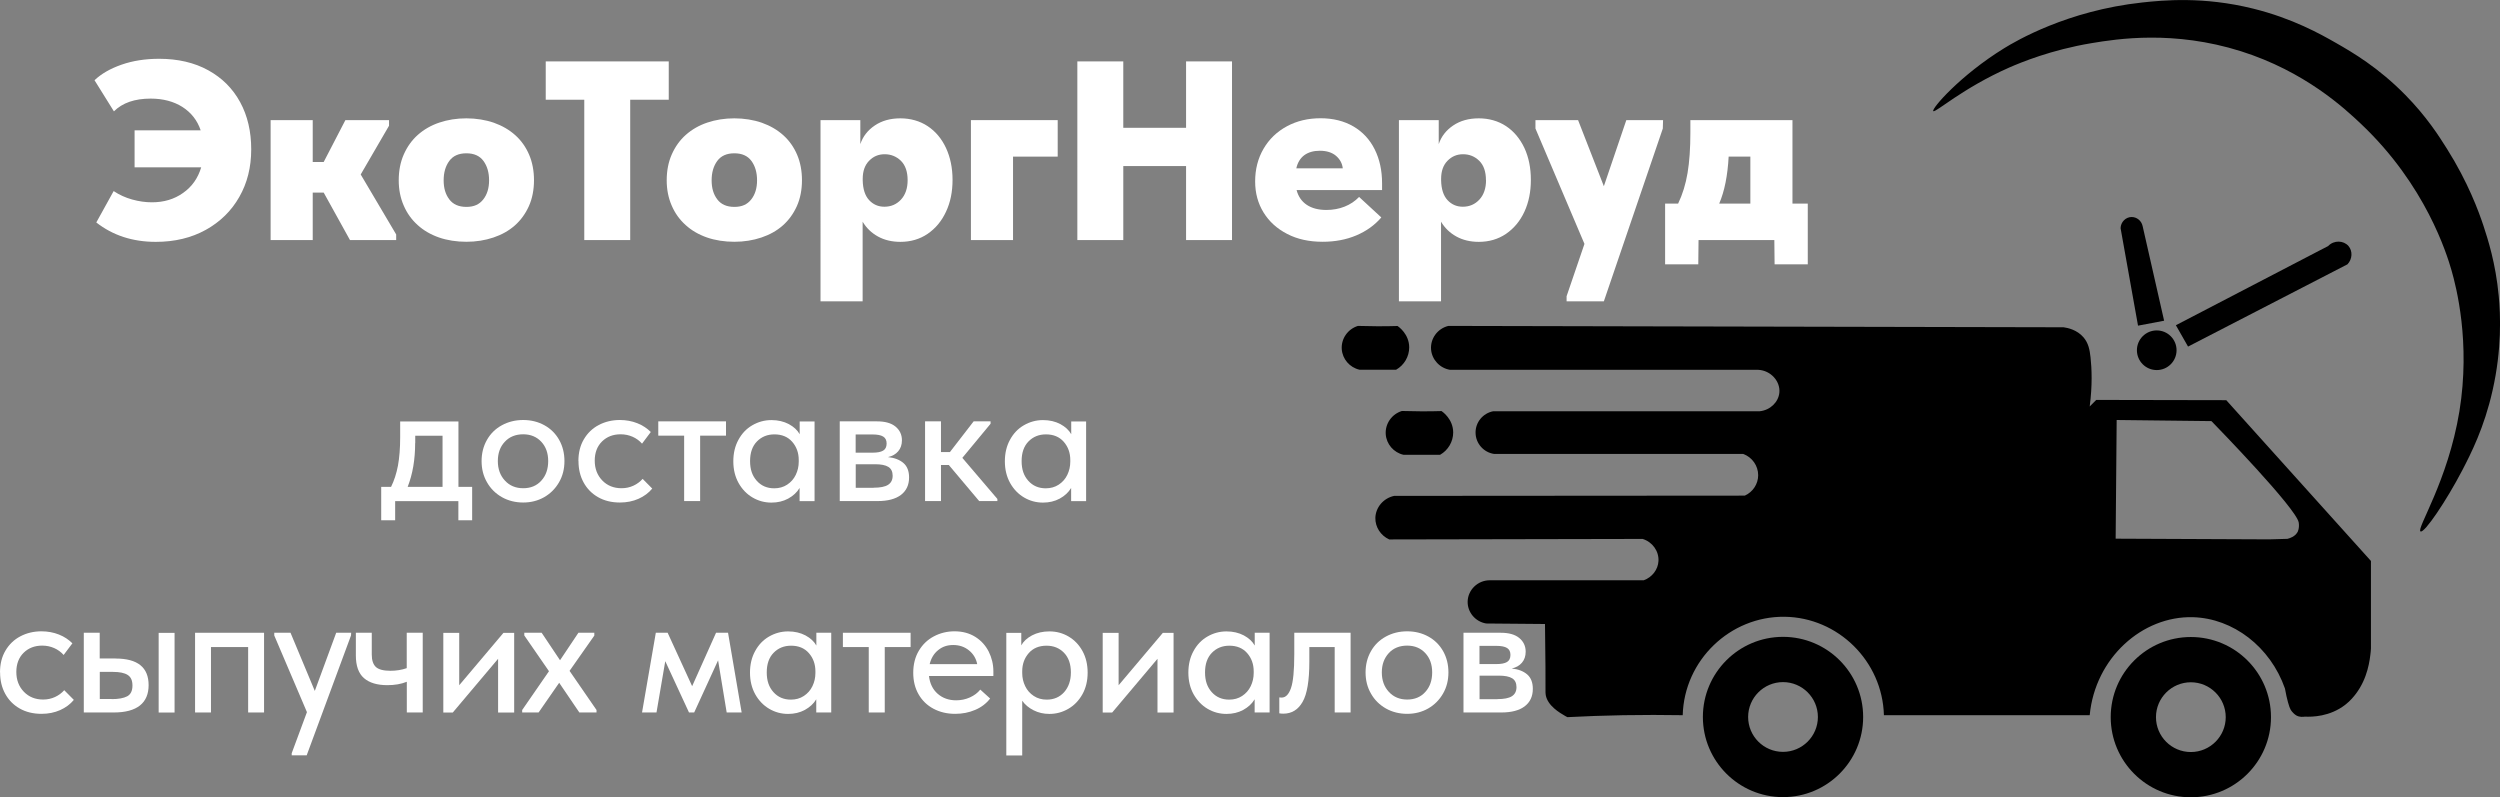 <?xml version="1.0" encoding="UTF-8"?> <svg xmlns="http://www.w3.org/2000/svg" id="a" data-name="Слой 1" viewBox="0 0 293.87 93.72"><rect x="0" y="0" width="293.87" height="93.72" fill="#808080" stroke="none"/> <g> <path d="M227.25,13.06c-.22-.28,3.17-4.21,8.35-7.4,1.34-.82,7.37-4.41,16.23-5.37,2.44-.26,7.16-.73,13.01,.72,4.65,1.15,7.92,2.99,9.79,4.06,1.89,1.08,4.93,2.85,8.11,6.09,2.48,2.52,3.94,4.81,4.89,6.32,2.49,3.95,3.75,7.41,4.3,9.07,.51,1.56,1.43,4.38,1.79,8.23,.21,2.21,.38,6.23-.72,11.1-.98,4.38-2.54,7.43-3.58,9.43-1.85,3.55-4.44,7.39-4.89,7.16-.54-.28,3.22-5.88,4.57-14.13,1.32-8.12-.38-14.64-.92-16.53-.57-1.99-3.06-10.04-10.58-17.18-2.03-1.93-6.67-6.23-14.19-8.61-7.87-2.48-14.49-1.46-17.54-.95-4.77,.79-8.36,2.29-9.67,2.86-5.53,2.44-8.74,5.39-8.95,5.13Z"></path> <path d="M254.39,37.7c-1.02,.19-2.05,.38-3.07,.58-.68-3.82-1.37-7.64-2.05-11.46,.02-.72,.6-1.3,1.28-1.31,.61-.01,1.17,.42,1.31,1.06,.84,3.71,1.69,7.42,2.53,11.14Z"></path> <path d="M257.2,40.74c-.48-.84-.95-1.67-1.43-2.51,5.97-3.1,11.93-6.21,17.9-9.31,.69-.72,1.82-.66,2.39,0,.5,.58,.47,1.53-.12,2.15-6.25,3.22-12.49,6.44-18.74,9.67Z"></path> <circle cx="253.52" cy="41.17" r="2.33"></circle> <path d="M261.71,47.04c-5.1-.01-10.2-.02-15.3-.03-.26,.26-.51,.51-.77,.77,.33-2.51,.24-4.47,.1-5.76-.1-.92-.25-1.69-.83-2.37-.76-.88-1.83-1.11-2.34-1.18-24.11-.05-48.21-.11-72.32-.16-1.28,.31-2.14,1.51-2.03,2.78,.1,1.18,1.02,2.18,2.22,2.38h36.22c1.52,.07,2.63,1.38,2.5,2.69-.11,1.1-1.06,2.05-2.3,2.18h-31.33c-1.22,.23-2.11,1.31-2.08,2.55,.02,1.24,.95,2.29,2.18,2.47h29.28c1.06,.39,1.76,1.39,1.76,2.5,0,1.03-.62,1.97-1.57,2.4-13.74,.01-27.48,.02-41.22,.03-1.27,.27-2.18,1.36-2.21,2.59-.02,1.07,.62,2.07,1.63,2.53,9.93-.02,19.86-.04,29.79-.06,1.16,.36,1.92,1.44,1.86,2.59-.05,1.01-.74,1.91-1.73,2.27h-18.11c-1.4,0-2.54,1.12-2.59,2.46-.05,1.26,.88,2.41,2.18,2.62,2.3,.02,4.61,.04,6.91,.06,.05,3.97,.08,6.77,.06,7.94,0,.08,0,.23,.03,.42,.23,1.25,1.62,2.07,2.3,2.46,.11,.06,.19,.11,.24,.13,2.13-.11,4.32-.19,6.58-.23,2.4-.04,4.72-.04,6.98,0,.17-6.46,5.57-11.64,11.96-11.57,6.29,.07,11.52,5.21,11.69,11.57h24.19c.64-6.76,6.21-11.68,12.13-11.52,4.72,.13,9.1,3.47,10.82,8.38,.23,1.28,.5,2.22,.68,2.51,.08,.13,.18,.24,.18,.24,.04,.05,.24,.28,.48,.42,.39,.22,.83,.17,.99,.14,.86,.04,2.93,.01,4.74-1.38,.65-.5,1.04-1.01,1.25-1.28,1.42-1.86,1.66-4,1.76-4.96,.02-.16,.03-.3,.03-.38v-10.3c-5.66-6.29-11.33-12.59-16.99-18.88Zm8.35,15.52c-.29,.51-.86,.7-1.18,.78-.72,.02-1.43,.04-2.15,.06-6.01-.03-12.03-.05-18.04-.08,.04-4.65,.08-9.3,.12-13.95,3.71,.04,7.42,.09,11.14,.13,.72,.74,9.97,10.25,10.26,11.92,.11,.68-.14,1.13-.14,1.13Z"></path> <path d="M209.59,74.86c-5.2,0-9.42,4.22-9.42,9.42s4.22,9.42,9.42,9.42,9.42-4.22,9.42-9.42-4.22-9.42-9.42-9.42Zm0,13.52c-2.27,0-4.1-1.84-4.1-4.1s1.84-4.1,4.1-4.1,4.1,1.84,4.1,4.1-1.84,4.1-4.1,4.1Z"></path> <path d="M257.53,74.88c-5.2,0-9.42,4.22-9.42,9.42s4.22,9.42,9.42,9.42,9.42-4.22,9.42-9.42-4.22-9.42-9.42-9.42Zm0,13.52c-2.27,0-4.1-1.84-4.1-4.1s1.84-4.1,4.1-4.1,4.1,1.84,4.1,4.1-1.84,4.1-4.1,4.1Z"></path> <path d="M161.88,38.35c.82,0,1.62,0,2.4-.03,.1,.07,1.36,.93,1.37,2.51,0,1.08-.59,2.09-1.54,2.63h-4.3c-1.16-.26-2.01-1.26-2.09-2.42-.08-1.22,.7-2.36,1.9-2.73,.74,.02,1.49,.03,2.27,.04Z"></path> <path d="M167.05,48.35c.82,0,1.62,0,2.4-.03,.1,.07,1.36,.93,1.37,2.51,0,1.08-.59,2.09-1.54,2.63h-4.3c-1.16-.26-2.01-1.26-2.09-2.42-.08-1.22,.7-2.36,1.9-2.73,.74,.02,1.49,.03,2.27,.04Z"></path> </g> <g> <path d="M29.53,17.57c0,2.08-.46,3.94-1.4,5.58-.93,1.64-2.25,2.93-3.94,3.87-1.7,.94-3.66,1.41-5.88,1.41-2.72,0-5.05-.76-6.99-2.28l2.04-3.69c.66,.44,1.38,.77,2.17,.99,.79,.22,1.56,.33,2.33,.33,1.4,0,2.62-.36,3.66-1.1,1.04-.73,1.75-1.73,2.13-3.01h-7.83v-4.35h7.77c-.4-1.18-1.12-2.09-2.15-2.75-1.03-.65-2.28-.98-3.73-.98-1.88,0-3.32,.5-4.32,1.5l-2.28-3.66c.8-.76,1.86-1.37,3.18-1.83,1.32-.46,2.79-.69,4.41-.69,2.22,0,4.15,.45,5.78,1.35,1.63,.9,2.88,2.15,3.75,3.75,.87,1.6,1.3,3.45,1.3,5.55Z" style="fill: #fff;"></path> <path d="M45.73,14.78l-3.33,5.73,4.17,7.05v.66h-5.43l-3.09-5.58h-1.29v5.58h-4.95V14.12h4.95v4.92h1.29l2.55-4.92h5.13v.66Z" style="fill: #fff;"></path> <path d="M46.87,21.2c0-1.14,.2-2.16,.6-3.06,.4-.9,.95-1.67,1.65-2.29s1.54-1.11,2.52-1.44,2.04-.5,3.18-.5,2.26,.18,3.24,.52c.98,.35,1.82,.84,2.52,1.47,.7,.63,1.24,1.4,1.62,2.29s.57,1.9,.57,3-.2,2.16-.6,3.04c-.4,.89-.95,1.65-1.65,2.27-.7,.62-1.54,1.09-2.52,1.42-.98,.33-2.04,.5-3.18,.5s-2.26-.17-3.23-.51c-.97-.34-1.81-.83-2.5-1.46-.7-.63-1.25-1.39-1.63-2.28-.39-.89-.59-1.88-.59-2.98Zm10.62,0c0-.92-.22-1.68-.66-2.28-.44-.6-1.11-.9-2.01-.9s-1.57,.3-2.01,.9c-.44,.6-.66,1.36-.66,2.28s.22,1.65,.66,2.23c.44,.59,1.11,.89,2.01,.89s1.52-.29,1.98-.87c.46-.58,.69-1.33,.69-2.25Z" style="fill: #fff;"></path> <path d="M74.08,28.22h-5.4V11.72h-4.53V7.22h14.46v4.5h-4.53V28.22Z" style="fill: #fff;"></path> <path d="M78.37,21.2c0-1.14,.2-2.16,.6-3.06,.4-.9,.95-1.67,1.65-2.29s1.54-1.11,2.52-1.44,2.04-.5,3.18-.5,2.26,.18,3.24,.52c.98,.35,1.82,.84,2.52,1.47,.7,.63,1.24,1.4,1.62,2.29s.57,1.9,.57,3-.2,2.16-.6,3.04c-.4,.89-.95,1.65-1.65,2.27-.7,.62-1.54,1.09-2.52,1.42-.98,.33-2.04,.5-3.18,.5s-2.26-.17-3.23-.51c-.97-.34-1.81-.83-2.5-1.46-.7-.63-1.25-1.39-1.63-2.28-.39-.89-.59-1.88-.59-2.98Zm10.62,0c0-.92-.22-1.68-.66-2.28-.44-.6-1.11-.9-2.01-.9s-1.57,.3-2.01,.9c-.44,.6-.66,1.36-.66,2.28s.22,1.65,.66,2.23c.44,.59,1.11,.89,2.01,.89s1.52-.29,1.98-.87c.46-.58,.69-1.33,.69-2.25Z" style="fill: #fff;"></path> <path d="M111.97,21.14c0,1.4-.25,2.65-.77,3.75-.51,1.1-1.23,1.96-2.16,2.6-.93,.63-2,.94-3.2,.94-1,0-1.88-.21-2.64-.63-.76-.42-1.36-1-1.8-1.74v9.36h-4.95V14.12h4.68v2.82c.3-.9,.87-1.63,1.7-2.19,.83-.56,1.83-.84,3.01-.84s2.29,.31,3.21,.92c.92,.61,1.64,1.47,2.15,2.56,.51,1.1,.77,2.35,.77,3.75Zm-5.28,.04c0-1-.27-1.76-.79-2.28-.53-.51-1.17-.77-1.91-.77s-1.33,.26-1.83,.77-.75,1.22-.75,2.12v.18c.02,1.02,.27,1.8,.75,2.32s1.08,.78,1.8,.78c.78,0,1.43-.28,1.95-.84s.78-1.33,.78-2.29Z" style="fill: #fff;"></path> <path d="M119.08,28.22h-4.95V14.12h10.2v4.29h-5.25v9.81Z" style="fill: #fff;"></path> <path d="M139.42,15.02V7.22h5.4V28.22h-5.4v-8.7h-7.38v8.7h-5.4V7.22h5.4v7.8h7.38Z" style="fill: #fff;"></path> <path d="M162.46,22.34h-10.05c.2,.76,.6,1.34,1.2,1.74,.6,.4,1.37,.6,2.31,.6,.76,0,1.47-.13,2.13-.39,.66-.26,1.23-.64,1.71-1.14l2.61,2.41c-.78,.91-1.76,1.61-2.94,2.11-1.18,.5-2.5,.75-3.96,.75-1.58,0-2.97-.3-4.16-.92-1.19-.61-2.12-1.45-2.78-2.52-.66-1.07-.99-2.28-.99-3.65,0-1.44,.33-2.72,.99-3.85,.66-1.13,1.58-2.01,2.75-2.64,1.17-.63,2.49-.94,3.95-.94s2.76,.32,3.86,.96c1.09,.64,1.92,1.53,2.5,2.69,.58,1.16,.87,2.49,.87,4.01v.78Zm-10.08-2.55h5.46c-.06-.58-.33-1.07-.79-1.47-.47-.4-1.11-.6-1.91-.6-.74,0-1.35,.18-1.82,.52-.47,.35-.79,.87-.94,1.54Z" style="fill: #fff;"></path> <path d="M179.95,21.14c0,1.4-.25,2.65-.76,3.75-.51,1.1-1.23,1.96-2.16,2.6-.93,.63-2,.94-3.2,.94-1,0-1.88-.21-2.64-.63-.76-.42-1.36-1-1.8-1.74v9.36h-4.95V14.12h4.68v2.82c.3-.9,.87-1.63,1.7-2.19,.83-.56,1.83-.84,3.01-.84s2.29,.31,3.21,.92c.92,.61,1.63,1.47,2.15,2.56,.51,1.1,.76,2.35,.76,3.75Zm-5.28,.04c0-1-.26-1.76-.79-2.28s-1.17-.77-1.9-.77-1.33,.26-1.83,.77c-.5,.51-.75,1.22-.75,2.12v.18c.02,1.02,.27,1.8,.75,2.32,.48,.52,1.08,.78,1.8,.78,.78,0,1.43-.28,1.95-.84,.52-.56,.78-1.33,.78-2.29Z" style="fill: #fff;"></path> <path d="M188.53,21.89l2.64-7.77h4.32l-.03,.99-6.93,20.31h-4.38v-.6l2.1-6.15-5.76-13.56v-.99h5.01l3.03,7.77Z" style="fill: #fff;"></path> <path d="M210.7,23.93h1.8v7.14h-3.9l-.03-2.85h-8.91l-.03,2.85h-3.9v-7.14h1.53c.52-1.08,.89-2.28,1.11-3.6,.22-1.32,.33-2.9,.33-4.74v-1.47h12v9.81Zm-7.5-5.52c-.12,2.24-.49,4.08-1.11,5.52h3.66v-5.52h-2.55Z" style="fill: #fff;"></path> </g> <g> <path d="M53.88,57.23h1.62v3.93h-1.62v-2.25h-7.43v2.25h-1.64v-3.93h1.16c.36-.73,.63-1.56,.81-2.5,.17-.94,.26-2.05,.26-3.34v-1.85h6.85v7.69Zm-5.08-5.15c0,1.93-.29,3.65-.88,5.15h4.1v-6.01h-3.21v.86Z" style="fill: #fff;"></path> <path d="M56.61,54.2c0-.92,.21-1.75,.63-2.49,.42-.74,1-1.31,1.75-1.72,.75-.41,1.59-.62,2.51-.62s1.76,.21,2.5,.62,1.32,.99,1.73,1.72,.62,1.56,.62,2.49-.21,1.76-.64,2.5c-.43,.74-1.01,1.32-1.74,1.74-.74,.42-1.56,.63-2.47,.63s-1.76-.21-2.5-.63-1.33-1-1.75-1.74c-.43-.74-.64-1.57-.64-2.5Zm7.83,0c0-.93-.27-1.69-.81-2.27s-1.25-.88-2.13-.88-1.62,.29-2.16,.88c-.55,.58-.82,1.34-.82,2.27s.28,1.7,.83,2.29c.55,.6,1.27,.9,2.15,.9s1.59-.29,2.13-.89c.54-.59,.81-1.36,.81-2.31Z" style="fill: #fff;"></path> <path d="M67.99,54.2c0-.98,.21-1.83,.64-2.56,.43-.73,1.01-1.29,1.75-1.68,.74-.39,1.57-.59,2.48-.59,.74,0,1.43,.13,2.06,.38,.63,.25,1.15,.6,1.58,1.03l-1.03,1.37c-.31-.35-.68-.62-1.11-.81-.43-.19-.9-.29-1.41-.29-.88,0-1.61,.28-2.18,.84s-.86,1.32-.86,2.26,.3,1.72,.89,2.33c.59,.61,1.35,.91,2.26,.91,.5,0,.97-.1,1.4-.3,.43-.2,.79-.47,1.08-.8l1.13,1.14c-.42,.51-.96,.91-1.61,1.2-.65,.29-1.38,.44-2.19,.44-.98,0-1.84-.21-2.57-.63-.74-.42-1.3-1-1.7-1.73s-.6-1.57-.6-2.51Z" style="fill: #fff;"></path> <path d="M82.29,58.9h-1.87v-7.69h-3.04v-1.68h7.96v1.68h-3.04v7.69Z" style="fill: #fff;"></path> <path d="M93.99,49.54h1.76v9.37h-1.76v-1.55c-.31,.52-.76,.93-1.34,1.25-.59,.32-1.25,.47-1.97,.47-.8,0-1.54-.2-2.22-.6-.68-.4-1.23-.97-1.64-1.7-.41-.74-.62-1.59-.62-2.55s.2-1.8,.6-2.53c.4-.74,.94-1.31,1.63-1.71s1.44-.61,2.25-.61c.77,0,1.45,.16,2.04,.47,.59,.32,1.01,.71,1.28,1.19v-1.49Zm-.1,4.74v-.21c0-.84-.26-1.56-.77-2.14s-1.21-.87-2.09-.87c-.83,0-1.51,.28-2.05,.83-.54,.55-.81,1.32-.81,2.31s.26,1.73,.79,2.32,1.21,.88,2.05,.88c.57,0,1.08-.14,1.52-.43s.78-.67,1.01-1.15,.35-.99,.35-1.54Z" style="fill: #fff;"></path> <path d="M106.86,56.13c0,.88-.32,1.56-.96,2.05-.64,.48-1.55,.72-2.74,.72h-4.45v-9.37h4.39c.94,0,1.66,.2,2.16,.61s.76,.95,.76,1.62c0,.52-.15,.95-.44,1.29-.29,.34-.69,.57-1.2,.68,.77,.08,1.38,.32,1.82,.7s.66,.95,.66,1.69Zm-4.31-5.06h-1.97v2.14h2c.55,0,.96-.08,1.23-.24,.27-.16,.41-.44,.41-.83s-.13-.65-.4-.82c-.27-.17-.69-.25-1.26-.25Zm.13,6.26c.78,0,1.35-.11,1.71-.34,.36-.23,.54-.59,.54-1.07s-.17-.83-.51-1.04c-.34-.21-.86-.31-1.56-.31h-2.27v2.77h2.1Z" style="fill: #fff;"></path> <path d="M116.44,49.81l-3.32,4.01,4.12,4.83v.25h-2.14l-3.57-4.24h-.92v4.24h-1.87v-9.37h1.87v3.61h1.05l2.79-3.61h1.99v.27Z" style="fill: #fff;"></path> <path d="M125.91,49.54h1.76v9.37h-1.76v-1.55c-.31,.52-.76,.93-1.34,1.25-.59,.32-1.25,.47-1.97,.47-.8,0-1.54-.2-2.22-.6-.68-.4-1.23-.97-1.64-1.7-.41-.74-.62-1.59-.62-2.55s.2-1.8,.6-2.53c.4-.74,.94-1.31,1.63-1.71s1.44-.61,2.25-.61c.77,0,1.45,.16,2.04,.47,.59,.32,1.01,.71,1.28,1.19v-1.49Zm-.1,4.74v-.21c0-.84-.26-1.56-.77-2.14s-1.21-.87-2.09-.87c-.83,0-1.51,.28-2.05,.83-.54,.55-.81,1.32-.81,2.31s.26,1.73,.79,2.32,1.21,.88,2.05,.88c.57,0,1.08-.14,1.52-.43s.78-.67,1.01-1.15,.35-.99,.35-1.54Z" style="fill: #fff;"></path> </g> <g> <path d="M0,79.04c0-.98,.21-1.83,.64-2.56,.43-.73,1.01-1.29,1.75-1.68,.74-.39,1.57-.59,2.48-.59,.74,0,1.43,.13,2.06,.38,.63,.25,1.15,.6,1.58,1.03l-1.03,1.37c-.31-.35-.68-.62-1.11-.81-.43-.19-.9-.29-1.41-.29-.88,0-1.61,.28-2.18,.84s-.86,1.32-.86,2.26,.3,1.72,.89,2.33c.59,.61,1.35,.91,2.26,.91,.5,0,.97-.1,1.4-.3,.43-.2,.79-.47,1.08-.8l1.13,1.14c-.42,.51-.96,.91-1.61,1.2-.65,.29-1.38,.44-2.19,.44-.98,0-1.84-.21-2.57-.63-.74-.42-1.3-1-1.7-1.73s-.6-1.57-.6-2.51Z" style="fill: #fff;"></path> <path d="M13.59,77.41c2.59,0,3.88,1.04,3.88,3.13s-1.36,3.21-4.09,3.21h-3.53v-9.37h1.87v3.02h1.87Zm-.46,4.77c.8,0,1.4-.11,1.82-.33,.41-.22,.62-.64,.62-1.26s-.19-1.01-.56-1.25c-.37-.24-.95-.36-1.73-.36h-1.55v3.19h1.41Zm7.39,1.58h-1.87v-9.37h1.87v9.37Z" style="fill: #fff;"></path> <path d="M24.8,83.75h-1.87v-9.37h8.11v9.37h-1.87v-7.69h-4.37v7.69Z" style="fill: #fff;"></path> <path d="M37,81.23l2.52-6.85h1.76l-.02,.32-5.21,14.09h-1.76v-.25l1.79-4.83-3.84-9.01v-.32h1.91l2.86,6.85Z" style="fill: #fff;"></path> <path d="M47.82,74.38h1.87v9.37h-1.87v-3.61c-.66,.27-1.42,.4-2.29,.4-1.2,0-2.12-.28-2.75-.83-.63-.55-.95-1.44-.95-2.66v-2.67h1.87v2.57c0,.66,.16,1.14,.47,1.44s.89,.46,1.71,.46c.7,0,1.34-.1,1.93-.31v-4.16Z" style="fill: #fff;"></path> <path d="M53.97,80.56l5.21-6.17h1.26v9.37h-1.89v-6.32l-5.33,6.32h-1.11v-9.37h1.87v6.17Z" style="fill: #fff;"></path> <path d="M69.87,74.7l-2.92,4.16,3.17,4.6v.29h-2.02l-2.37-3.49-2.42,3.49h-1.93v-.29l3.15-4.56-2.9-4.2v-.32h2.04l2.16,3.23,2.16-3.23h1.87v.32Z" style="fill: #fff;"></path> <path d="M77.15,83.75h-1.68l1.62-9.37h1.39l2.88,6.28,2.81-6.28h1.41l1.6,9.37h-1.76l-1.01-6.13-2.81,6.13h-.61l-2.79-6.03-1.03,6.03Z" style="fill: #fff;"></path> <path d="M95.95,74.38h1.76v9.37h-1.76v-1.55c-.31,.52-.76,.93-1.34,1.25-.59,.32-1.25,.47-1.97,.47-.8,0-1.54-.2-2.22-.6-.68-.4-1.23-.97-1.64-1.7-.41-.74-.62-1.59-.62-2.55s.2-1.8,.6-2.53c.4-.74,.94-1.31,1.63-1.71s1.44-.61,2.25-.61c.77,0,1.45,.16,2.04,.47,.59,.32,1.01,.71,1.28,1.19v-1.49Zm-.1,4.74v-.21c0-.84-.26-1.56-.77-2.14s-1.21-.87-2.09-.87c-.83,0-1.51,.28-2.05,.83-.54,.55-.81,1.32-.81,2.31s.26,1.73,.79,2.32,1.21,.88,2.05,.88c.57,0,1.08-.14,1.52-.43s.78-.67,1.01-1.15,.35-.99,.35-1.54Z" style="fill: #fff;"></path> <path d="M103.99,83.75h-1.87v-7.69h-3.04v-1.68h7.96v1.68h-3.04v7.69Z" style="fill: #fff;"></path> <path d="M116.74,79.46h-7.54c.1,.88,.44,1.58,1.02,2.09,.58,.51,1.31,.77,2.17,.77,.57,0,1.11-.11,1.62-.34s.91-.53,1.22-.92l1.16,1.05c-.46,.59-1.05,1.04-1.77,1.34-.72,.31-1.5,.46-2.34,.46-.95,0-1.8-.2-2.55-.6-.75-.4-1.33-.96-1.75-1.69-.42-.73-.63-1.57-.63-2.54s.22-1.86,.66-2.59c.44-.74,1.03-1.3,1.77-1.69,.74-.39,1.55-.59,2.42-.59,.94,0,1.75,.22,2.44,.65,.69,.43,1.21,1.01,1.58,1.73,.36,.72,.55,1.5,.55,2.34v.52Zm-7.46-1.39h5.59c-.13-.66-.45-1.2-.97-1.62-.52-.42-1.13-.63-1.85-.63s-1.28,.2-1.77,.6c-.5,.4-.83,.95-1,1.65Z" style="fill: #fff;"></path> <path d="M127.85,79.07c0,.97-.21,1.82-.62,2.55-.41,.73-.96,1.3-1.65,1.7-.69,.4-1.43,.6-2.23,.6-.67,0-1.29-.14-1.86-.43-.57-.29-1.01-.66-1.33-1.12v6.43h-1.87v-14.41h1.76v1.47c.25-.46,.67-.85,1.26-1.17,.59-.31,1.27-.47,2.04-.47,.83,0,1.58,.2,2.27,.61s1.23,.98,1.63,1.71c.4,.73,.6,1.58,.6,2.53Zm-1.97-.03c0-.98-.27-1.75-.81-2.31-.54-.55-1.22-.83-2.05-.83-.88,0-1.58,.29-2.09,.87-.51,.58-.77,1.3-.77,2.14v.21c0,.55,.12,1.06,.35,1.54s.57,.86,1.01,1.15,.95,.43,1.52,.43c.84,0,1.52-.29,2.05-.88,.52-.59,.79-1.36,.79-2.32Z" style="fill: #fff;"></path> <path d="M131.48,80.56l5.21-6.17h1.26v9.37h-1.89v-6.32l-5.33,6.32h-1.11v-9.37h1.87v6.17Z" style="fill: #fff;"></path> <path d="M147.48,74.38h1.76v9.37h-1.76v-1.55c-.31,.52-.76,.93-1.34,1.25-.59,.32-1.25,.47-1.97,.47-.8,0-1.54-.2-2.22-.6-.68-.4-1.22-.97-1.64-1.7-.41-.74-.62-1.59-.62-2.55s.2-1.8,.6-2.53c.4-.74,.94-1.31,1.63-1.71s1.43-.61,2.25-.61c.77,0,1.45,.16,2.04,.47,.59,.32,1.01,.71,1.28,1.19v-1.49Zm-.11,4.74v-.21c0-.84-.26-1.56-.77-2.14s-1.21-.87-2.09-.87c-.83,0-1.51,.28-2.05,.83s-.81,1.32-.81,2.31,.26,1.73,.79,2.32c.53,.59,1.21,.88,2.05,.88,.57,0,1.08-.14,1.52-.43,.44-.29,.78-.67,1.01-1.15,.23-.48,.35-.99,.35-1.54Z" style="fill: #fff;"></path> <path d="M150.38,83.85v-1.87c.07,.01,.16,.02,.27,.02,.48,0,.84-.37,1.1-1.11,.26-.74,.39-2.07,.39-3.99v-2.52h6.62v9.37h-1.87v-7.69h-2.98v1.74c0,2.21-.26,3.78-.79,4.7-.52,.92-1.28,1.39-2.26,1.39-.18,0-.34-.01-.48-.04Z" style="fill: #fff;"></path> <path d="M160.52,79.04c0-.92,.21-1.75,.63-2.49s1-1.31,1.75-1.72,1.59-.62,2.51-.62,1.76,.21,2.5,.62,1.32,.99,1.73,1.72,.62,1.56,.62,2.49-.21,1.76-.64,2.5c-.43,.74-1.01,1.32-1.74,1.74-.74,.42-1.56,.63-2.47,.63s-1.76-.21-2.5-.63-1.33-1-1.75-1.74c-.43-.74-.64-1.57-.64-2.5Zm7.83,0c0-.93-.27-1.69-.81-2.27-.54-.58-1.25-.88-2.13-.88s-1.62,.29-2.16,.88-.82,1.34-.82,2.27,.28,1.7,.83,2.29c.55,.6,1.27,.9,2.15,.9s1.59-.29,2.13-.89c.54-.59,.81-1.36,.81-2.31Z" style="fill: #fff;"></path> <path d="M180.18,80.98c0,.88-.32,1.56-.96,2.05-.64,.48-1.55,.72-2.74,.72h-4.45v-9.37h4.39c.94,0,1.66,.2,2.16,.61,.5,.41,.76,.95,.76,1.62,0,.52-.15,.95-.44,1.29-.29,.34-.69,.57-1.2,.68,.77,.08,1.38,.32,1.82,.7,.44,.38,.66,.95,.66,1.69Zm-4.3-5.06h-1.97v2.14h2c.55,0,.96-.08,1.23-.24,.27-.16,.41-.44,.41-.83s-.13-.65-.4-.82c-.27-.17-.69-.25-1.26-.25Zm.13,6.26c.78,0,1.35-.11,1.71-.34,.36-.23,.54-.59,.54-1.07s-.17-.83-.51-1.04c-.34-.21-.87-.31-1.56-.31h-2.27v2.77h2.1Z" style="fill: #fff;"></path> </g> </svg> 